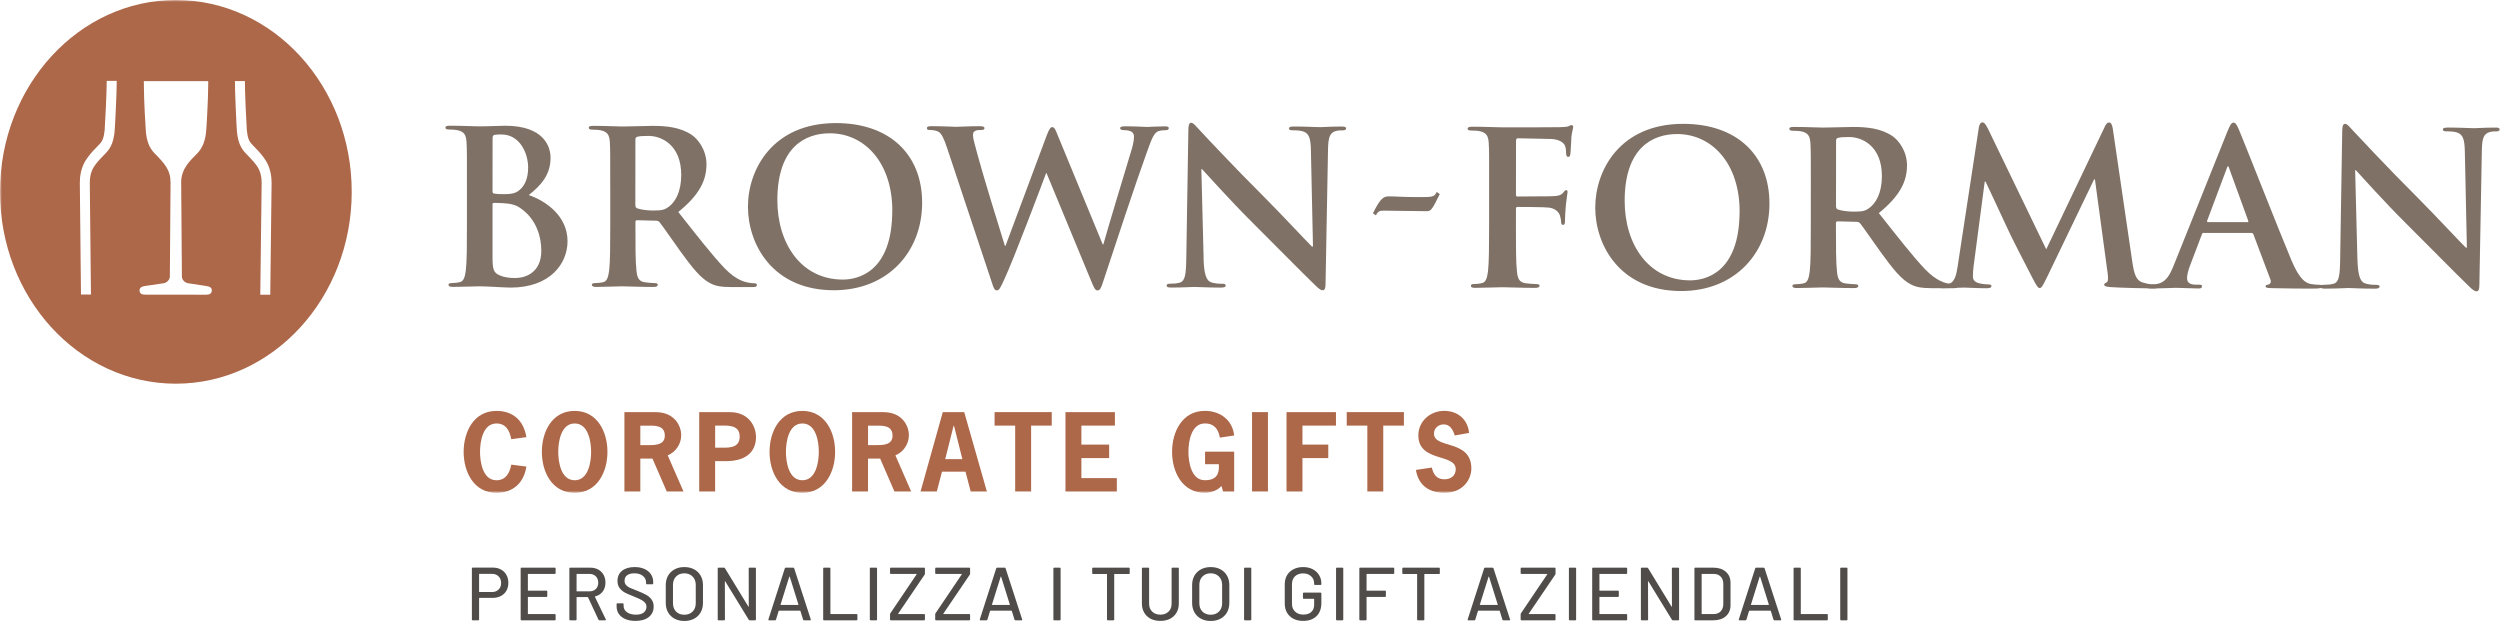 <svg width="665" height="169" viewBox="0 0 665 169" fill="none" xmlns="http://www.w3.org/2000/svg">
<g clip-path="url(#clip0_1_4835)">
<mask id="mask0_1_4835" style="mask-type:luminance" maskUnits="userSpaceOnUse" x="0" y="0" width="665" height="132">
<path d="M0 0H665V131.091H0V0Z" fill="white"/>
</mask>
<g mask="url(#mask0_1_4835)">
<path d="M93.558 51.075C93.532 79.257 72.57 102.079 46.727 102.062C20.901 102.036 -0.026 79.179 2.4559e-05 50.979C0.017 22.805 20.989 -0.026 46.823 2.25137e-05C72.657 0.026 93.584 22.883 93.558 51.075ZM62.486 21.547C62.486 24.437 62.905 33.814 63.036 35.071C63.28 37.315 63.769 39.14 65.367 40.781C66.345 41.776 67.427 42.911 68.091 43.802C68.615 44.527 69.601 45.871 69.601 48.621C69.601 49.651 69.243 78.14 69.234 78.393H71.889C71.897 77.328 72.247 49.669 72.247 48.621C72.247 44.771 70.727 42.702 70.081 41.811C69.304 40.746 68.169 39.559 67.052 38.424C66.222 37.577 65.873 36.643 65.664 34.713C65.559 33.674 65.131 24.472 65.14 21.556H62.486V21.547ZM28.392 21.504C28.392 24.402 27.938 33.631 27.834 34.67C27.624 36.59 27.275 37.533 26.445 38.371C25.319 39.498 24.184 40.703 23.407 41.768C22.752 42.65 21.233 44.719 21.233 48.569C21.233 49.625 21.53 77.275 21.539 78.349H24.193C24.193 78.096 23.887 49.608 23.887 48.578C23.887 45.828 24.883 44.483 25.406 43.758C26.061 42.868 27.152 41.733 28.13 40.746C29.737 39.114 30.226 37.289 30.479 35.036C30.61 33.779 31.055 24.385 31.055 21.504H28.41H28.392ZM54.794 76.062C53.877 75.922 50.917 75.451 50.071 75.346C49.224 75.25 48.377 74.429 48.386 73.6C48.386 72.779 48.22 52.332 48.194 48.499C48.176 44.649 50.979 42.388 52.471 40.807C53.973 39.227 54.584 37.341 54.82 35.106C54.951 33.884 55.361 26.367 55.37 23.398L55.396 21.591L38.258 21.574L38.284 23.39C38.284 26.358 38.686 33.866 38.808 35.097C39.044 37.394 39.594 39.236 41.139 40.807C43.802 43.514 45.365 45.199 45.365 48.56C45.365 51.791 45.181 72.736 45.181 73.574C45.181 74.412 44.326 75.259 43.505 75.346C42.676 75.442 39.48 75.948 38.66 76.062C37.848 76.175 37.088 76.429 37.123 77.293C37.158 78.166 37.83 78.376 38.668 78.376C39.506 78.376 53.921 78.393 54.785 78.393C55.65 78.393 56.261 78.192 56.339 77.319C56.418 76.455 55.641 76.193 54.794 76.071" fill="#AD6749"/>
<path d="M124.203 49.887C124.212 41.27 124.212 39.681 124.098 37.865C123.985 35.935 123.539 35.027 121.662 34.626C121.208 34.512 120.248 34.451 119.445 34.451C118.816 34.451 118.484 34.338 118.484 33.945C118.484 33.552 118.877 33.43 119.733 33.438C122.736 33.438 126.316 33.613 127.451 33.613C130.227 33.613 132.445 33.447 134.374 33.447C144.642 33.447 146.449 38.956 146.449 41.968C146.449 46.613 143.777 49.389 140.652 51.886C145.296 53.484 150.971 57.509 150.963 64.153C150.963 70.221 146.239 76.507 135.806 76.498C134.453 76.498 129.284 76.158 127.59 76.158C126.29 76.158 122.71 76.324 120.44 76.315C119.698 76.315 119.305 76.149 119.305 75.747C119.305 75.468 119.532 75.293 120.213 75.293C121.069 75.293 121.741 75.18 122.256 75.066C123.391 74.848 123.679 73.591 123.906 71.95C124.194 69.566 124.203 65.087 124.203 59.866V49.887ZM131.013 50.865C131.013 51.319 131.179 51.432 131.406 51.485C131.912 51.598 132.768 51.651 134.069 51.651C135.946 51.651 137.194 51.424 138.155 50.577C139.63 49.389 140.486 47.355 140.486 44.57C140.486 40.772 138.277 35.778 133.405 35.77C132.611 35.77 132.104 35.77 131.537 35.883C131.135 35.996 131.03 36.224 131.03 36.852L131.013 50.865ZM138.495 55.405C137.299 54.549 135.998 54.156 133.789 54.043C132.768 53.982 132.2 53.982 131.345 53.982C131.126 53.982 131.013 54.095 131.013 54.375V67.82C130.995 71.565 131.17 72.526 132.977 73.268C134.505 73.888 135.815 73.949 137.124 73.949C139.674 73.949 143.987 72.596 143.987 66.694C143.987 63.175 142.808 58.408 138.495 55.405Z" fill="#7F7166"/>
<path d="M162.321 49.922C162.321 41.305 162.33 39.716 162.225 37.9C162.112 35.971 161.658 35.063 159.789 34.661C159.335 34.547 158.375 34.495 157.572 34.486C156.952 34.486 156.611 34.373 156.611 33.98C156.611 33.587 157.013 33.474 157.86 33.474C160.863 33.474 164.443 33.648 165.63 33.648C167.551 33.648 171.864 33.482 173.627 33.482C177.207 33.482 181.005 33.832 184.069 35.927C185.65 37.01 187.928 39.899 187.92 43.697C187.92 47.888 186.156 51.747 180.42 56.392C185.458 62.748 189.369 67.803 192.713 71.321C195.891 74.613 198.213 75.014 199.069 75.18C199.697 75.294 200.195 75.346 200.649 75.346C201.103 75.346 201.33 75.521 201.33 75.8C201.33 76.254 200.937 76.368 200.256 76.368H194.869C191.691 76.368 190.277 76.079 188.801 75.276C186.366 73.975 184.209 71.304 181.04 66.93C178.779 63.813 176.168 59.954 175.435 59.098C175.155 58.758 174.815 58.705 174.422 58.705L169.48 58.583C169.201 58.583 169.026 58.697 169.026 59.037V59.832C169.026 65.105 169.018 69.584 169.297 71.967C169.463 73.609 169.803 74.857 171.506 75.084C172.353 75.198 173.601 75.311 174.282 75.311C174.736 75.311 174.963 75.486 174.963 75.765C174.963 76.158 174.562 76.333 173.828 76.333C170.537 76.333 166.337 76.158 165.49 76.158C164.408 76.158 160.837 76.324 158.567 76.324C157.834 76.324 157.432 76.158 157.432 75.756C157.432 75.477 157.659 75.302 158.34 75.302C159.187 75.302 159.868 75.189 160.392 75.075C161.518 74.848 161.806 73.6 162.033 71.959C162.321 69.575 162.321 65.096 162.33 59.884V49.896L162.321 49.922ZM169.009 54.41C169.009 55.03 169.122 55.257 169.515 55.431C170.703 55.824 172.405 55.999 173.82 55.999C176.09 55.999 176.823 55.772 177.844 55.038C179.547 53.79 181.197 51.188 181.206 46.535C181.206 38.485 175.88 36.154 172.536 36.154C171.122 36.154 170.1 36.206 169.533 36.381C169.131 36.495 169.018 36.713 169.018 37.167L169 54.41H169.009Z" fill="#7F7166"/>
<path d="M198.955 54.951C198.955 45.251 205.381 32.723 222.397 32.74C236.523 32.749 245.307 40.982 245.289 53.965C245.28 66.956 236.192 77.214 221.786 77.206C205.512 77.188 198.946 64.992 198.955 54.951ZM237.353 56.06C237.362 43.357 230.054 35.464 220.747 35.456C214.225 35.456 206.795 39.07 206.778 53.196C206.769 64.992 213.274 74.359 224.169 74.368C228.142 74.368 237.327 72.448 237.344 56.06" fill="#7F7166"/>
<path d="M251.828 39.122C251.147 37.018 250.527 35.665 249.733 35.097C249.113 34.696 247.978 34.582 247.463 34.582C246.895 34.582 246.555 34.53 246.555 34.067C246.555 33.674 247 33.56 247.803 33.56C250.754 33.56 253.88 33.735 254.386 33.735C254.893 33.735 257.39 33.569 260.681 33.569C261.476 33.569 261.869 33.735 261.869 34.076C261.869 34.53 261.415 34.582 260.847 34.582C260.402 34.582 259.826 34.582 259.433 34.809C258.926 35.036 258.804 35.429 258.813 36.057C258.813 36.791 259.372 38.72 260.061 41.279C261.022 45.024 266.278 62.215 267.299 65.393H267.465L278.492 35.848C279.12 34.259 279.461 33.814 279.915 33.814C280.535 33.814 280.823 34.661 281.556 36.477L293.325 65.017H293.491C294.521 61.219 299.07 46.246 301.061 39.611C301.454 38.31 301.637 37.114 301.637 36.319C301.637 35.411 301.131 34.617 298.913 34.617C298.354 34.617 297.953 34.442 297.953 34.102C297.953 33.709 298.407 33.596 299.253 33.596C302.266 33.596 304.64 33.77 305.155 33.77C305.557 33.77 307.993 33.604 309.87 33.604C310.49 33.604 310.891 33.718 310.891 34.058C310.891 34.46 310.612 34.626 310.097 34.626C309.529 34.626 308.735 34.678 308.106 34.905C306.744 35.42 306.125 37.681 304.92 40.912C302.309 48.053 296.337 66.091 293.544 74.595C292.924 76.585 292.636 77.258 291.902 77.258C291.335 77.258 290.994 76.577 290.147 74.481L278.378 46.054H278.265C277.191 48.944 269.63 69.016 267.177 74.237C266.103 76.568 265.815 77.24 265.134 77.24C264.566 77.24 264.278 76.612 263.833 75.136L251.846 39.113L251.828 39.122Z" fill="#7F7166"/>
<path d="M320.146 68.781C320.26 73.207 320.993 74.674 322.128 75.075C323.088 75.416 324.162 75.477 325.079 75.477C325.699 75.477 326.039 75.591 326.039 75.931C326.039 76.376 325.533 76.499 324.738 76.499C321.054 76.499 318.784 76.324 317.71 76.324C317.195 76.324 314.532 76.49 311.581 76.49C310.839 76.49 310.333 76.437 310.333 75.922C310.333 75.582 310.673 75.468 311.241 75.468C311.983 75.468 313.004 75.416 313.799 75.189C315.274 74.735 315.501 73.094 315.562 68.161L316.104 34.591C316.104 33.456 316.27 32.662 316.837 32.662C317.457 32.662 317.972 33.404 318.932 34.425C319.613 35.159 328.222 44.413 336.499 52.638C340.358 56.496 348.006 64.677 348.966 65.576H349.254L348.704 40.118C348.652 36.652 348.145 35.578 346.783 35.01C345.937 34.67 344.566 34.661 343.78 34.661C343.099 34.661 342.872 34.495 342.872 34.155C342.872 33.701 343.492 33.639 344.348 33.648C347.299 33.648 350.023 33.823 351.21 33.823C351.838 33.823 353.986 33.657 356.771 33.657C357.505 33.657 358.072 33.718 358.072 34.172C358.072 34.513 357.74 34.678 357.059 34.678C356.492 34.678 356.029 34.678 355.357 34.844C353.768 35.29 353.314 36.486 353.253 39.664L352.598 75.451C352.598 76.699 352.371 77.206 351.856 77.206C351.227 77.206 350.555 76.577 349.935 75.957C346.364 72.552 339.109 65.114 333.216 59.273C327.043 53.135 320.748 46.046 319.727 44.972H319.561L320.164 68.798L320.146 68.781Z" fill="#7F7166"/>
<path d="M365.196 56.732C367.257 52.62 368.008 52.236 369.509 52.236C371.317 52.236 373.246 52.428 377.114 52.428C381.174 52.428 381.488 52.428 382.169 51.057L382.981 51.625C380.92 55.859 380.597 56.173 379.48 56.173C375.865 56.173 371.561 56.042 368.121 56.034C367.117 56.034 366.567 56.095 366 57.282L365.188 56.723L365.196 56.732Z" fill="#7F7166"/>
<path d="M403.236 60.129C403.236 65.568 403.236 69.828 403.507 72.203C403.673 73.844 404.013 75.102 405.716 75.329C406.519 75.442 407.759 75.556 408.553 75.556C409.295 75.556 409.513 75.73 409.522 76.01C409.522 76.403 409.121 76.577 408.274 76.577C404.703 76.577 401.123 76.403 399.657 76.403C398.181 76.403 394.61 76.569 392.454 76.569C391.659 76.569 391.258 76.455 391.258 76.001C391.258 75.722 391.485 75.547 392.113 75.547C392.969 75.547 393.641 75.433 394.156 75.32C395.291 75.093 395.571 73.844 395.806 72.203C396.086 69.82 396.094 65.568 396.103 60.129V50.149C396.121 41.532 396.121 39.943 396.007 38.127C395.894 36.189 395.44 35.29 393.571 34.888C393.117 34.775 392.148 34.722 391.354 34.722C390.786 34.722 390.385 34.6 390.385 34.268C390.385 33.814 390.839 33.701 391.685 33.701C394.636 33.701 398.207 33.875 399.849 33.875C402.005 33.875 413.521 33.884 414.822 33.832C415.904 33.779 416.585 33.779 417.153 33.613C417.485 33.5 417.773 33.273 418.061 33.273C418.288 33.273 418.462 33.5 418.462 33.788C418.462 34.181 418.183 34.862 418 36.346C417.947 36.914 417.834 40.258 417.72 40.938C417.668 41.392 417.546 41.733 417.153 41.733C416.76 41.733 416.646 41.454 416.585 40.825C416.585 40.371 416.585 39.463 416.245 38.669C415.852 37.874 414.656 37.018 412.499 36.966L403.769 36.783C403.428 36.783 403.254 36.957 403.262 37.586L403.245 51.756C403.245 52.096 403.297 52.262 403.638 52.271L410.902 52.219C411.862 52.219 412.657 52.219 413.451 52.166C414.534 52.114 415.319 51.887 415.896 51.145C416.184 50.804 416.297 50.577 416.638 50.577C416.865 50.577 416.969 50.743 416.969 51.092C416.969 51.441 416.69 52.847 416.516 54.602C416.393 55.737 416.28 58.347 416.28 58.74C416.28 59.247 416.28 59.823 415.712 59.823C415.38 59.823 415.258 59.43 415.258 59.029C415.258 58.627 415.145 57.946 414.927 57.274C414.638 56.479 413.792 55.458 412.037 55.222C410.614 55.056 404.598 55.047 403.638 55.047C403.358 55.047 403.245 55.161 403.245 55.554V60.146L403.236 60.129Z" fill="#7F7166"/>
<path d="M424.338 55.152C424.347 45.452 430.764 32.923 447.78 32.941C461.898 32.958 470.69 41.183 470.672 54.174C470.663 67.165 461.575 77.424 447.169 77.415C430.886 77.398 424.321 65.201 424.33 55.161M462.736 56.261C462.745 43.557 455.437 35.665 446.13 35.656C439.608 35.656 432.178 39.271 432.161 53.397C432.152 65.201 438.657 74.56 449.553 74.578C453.525 74.578 462.71 72.657 462.727 56.261" fill="#7F7166"/>
<path d="M481.682 50.21C481.682 41.593 481.682 40.004 481.577 38.188C481.463 36.259 481.018 35.351 479.15 34.949C478.696 34.836 477.727 34.783 476.932 34.783C476.312 34.783 475.963 34.661 475.963 34.268C475.963 33.867 476.365 33.753 477.211 33.762C480.215 33.762 483.794 33.936 484.982 33.936C486.911 33.936 491.224 33.77 492.979 33.77C496.559 33.77 500.348 34.12 503.412 36.215C505.001 37.298 507.271 40.188 507.262 43.985C507.262 48.176 505.49 52.035 499.763 56.68C504.809 63.036 508.712 68.091 512.064 71.609C515.234 74.901 517.565 75.302 518.412 75.468C519.031 75.582 519.547 75.643 520.001 75.643C520.455 75.643 520.682 75.817 520.682 76.097C520.682 76.551 520.289 76.664 519.599 76.664H514.212C511.034 76.656 509.62 76.376 508.144 75.573C505.708 74.272 503.561 71.6 500.383 67.227C498.113 64.11 495.511 60.251 494.778 59.395C494.498 59.063 494.149 59.002 493.747 59.002L488.823 58.88C488.535 58.88 488.369 58.993 488.36 59.334V60.128C488.36 65.402 488.361 69.881 488.64 72.264C488.806 73.914 489.146 75.154 490.849 75.39C491.704 75.503 492.953 75.617 493.625 75.617C494.079 75.617 494.306 75.791 494.306 76.071C494.306 76.463 493.913 76.638 493.171 76.629C489.888 76.629 485.689 76.455 484.842 76.455C483.759 76.455 480.189 76.621 477.919 76.621C477.185 76.621 476.784 76.455 476.784 76.053C476.784 75.774 477.011 75.599 477.692 75.599C478.538 75.599 479.228 75.486 479.735 75.381C480.87 75.154 481.149 73.906 481.385 72.264C481.664 69.881 481.673 65.402 481.673 60.181V50.202L481.682 50.21ZM488.378 54.698C488.378 55.327 488.491 55.553 488.884 55.728C490.072 56.121 491.774 56.296 493.197 56.296C495.467 56.296 496.201 56.077 497.222 55.335C498.925 54.087 500.575 51.476 500.583 46.832C500.583 38.782 495.258 36.451 491.914 36.451C490.5 36.451 489.469 36.503 488.902 36.678C488.509 36.791 488.395 37.018 488.395 37.472L488.378 54.715V54.698Z" fill="#7F7166"/>
<path d="M526.339 34.032C526.505 33.063 526.854 32.557 527.308 32.557C527.762 32.557 528.103 32.845 528.836 34.32L544.298 66.318L559.76 33.945C560.153 33.037 560.502 32.583 561.009 32.583C561.515 32.583 561.855 33.159 562.021 34.346L567.155 69.4C567.661 72.98 568.238 74.621 569.931 75.136C571.573 75.651 572.708 75.704 573.45 75.704C573.965 75.704 574.358 75.756 574.358 76.097C574.358 76.551 573.677 76.725 572.882 76.725C571.468 76.725 563.637 76.551 561.367 76.367C560.066 76.254 559.725 76.088 559.725 75.739C559.725 75.459 559.952 75.285 560.345 75.119C560.686 75.005 560.86 74.272 560.633 72.683L557.254 47.722H557.027L544.639 73.46C543.329 76.123 543.05 76.629 542.534 76.629C542.019 76.629 541.461 75.494 540.553 73.792C539.199 71.181 534.72 62.494 534.048 60.905C533.533 59.718 530.137 52.567 528.164 48.307H527.937L524.968 70.884C524.846 71.897 524.794 72.639 524.794 73.547C524.794 74.63 525.536 75.136 526.496 75.363C527.518 75.59 528.312 75.651 528.88 75.651C529.325 75.651 529.726 75.765 529.726 76.053C529.726 76.559 529.22 76.673 528.365 76.673C525.972 76.673 523.432 76.498 522.41 76.498C521.328 76.498 518.604 76.664 516.788 76.664C516.229 76.664 515.766 76.551 515.766 76.044C515.766 75.756 516.107 75.643 516.674 75.643C517.128 75.643 517.521 75.643 518.377 75.477C519.966 75.145 520.42 72.927 520.708 71.007L526.356 34.032H526.339Z" fill="#7F7166"/>
<path d="M586.188 61.936C585.908 61.936 585.795 62.049 585.682 62.39L582.608 70.492C582.041 71.906 581.753 73.268 581.753 73.949C581.753 74.971 582.259 75.713 584.023 75.713H584.878C585.559 75.713 585.734 75.826 585.734 76.167C585.734 76.621 585.393 76.734 584.765 76.734C582.949 76.734 580.513 76.56 578.749 76.56C578.129 76.56 575.004 76.726 572.053 76.726C571.319 76.726 570.979 76.612 570.979 76.158C570.979 75.818 571.206 75.704 571.669 75.704C572.175 75.704 572.97 75.652 573.424 75.591C576.034 75.259 577.117 73.329 578.252 70.492L592.526 34.888C593.207 33.247 593.548 32.618 594.115 32.618C594.63 32.618 594.971 33.133 595.53 34.434C596.883 37.56 605.937 60.705 609.56 69.331C611.716 74.438 613.358 75.233 614.554 75.521C615.401 75.695 616.248 75.748 616.929 75.748C617.383 75.748 617.671 75.809 617.671 76.202C617.671 76.656 617.164 76.769 615.06 76.769C613.017 76.769 608.879 76.769 604.339 76.647C603.318 76.595 602.645 76.595 602.645 76.193C602.645 75.861 602.872 75.748 603.431 75.687C603.833 75.573 604.226 75.058 603.946 74.386L599.415 62.355C599.301 62.067 599.136 61.962 598.856 61.962H586.205L586.188 61.936ZM597.765 59.107C598.044 59.107 598.114 58.941 598.044 58.767L592.954 44.754C592.902 44.527 592.841 44.248 592.675 44.248C592.509 44.248 592.387 44.527 592.334 44.754L587.105 58.697C587.052 58.924 587.105 59.09 587.332 59.09H597.765V59.107Z" fill="#7F7166"/>
<path d="M627.083 69.06C627.196 73.486 627.921 74.962 629.064 75.363C630.025 75.704 631.099 75.765 632.007 75.765C632.627 75.765 632.967 75.879 632.967 76.219C632.967 76.673 632.461 76.787 631.666 76.787C627.982 76.787 625.712 76.612 624.638 76.612C624.132 76.612 621.46 76.778 618.509 76.778C617.776 76.778 617.26 76.725 617.26 76.21C617.26 75.87 617.592 75.756 618.168 75.756C618.902 75.756 619.923 75.704 620.727 75.477C622.202 75.032 622.429 73.382 622.49 68.449L623.031 34.87C623.031 33.735 623.197 32.941 623.774 32.941C624.393 32.941 624.909 33.683 625.869 34.705C626.55 35.438 635.158 44.692 643.435 52.925C647.294 56.785 654.933 64.956 655.903 65.864H656.191L655.649 40.397C655.597 36.94 655.082 35.857 653.72 35.289C652.873 34.949 651.502 34.94 650.717 34.94C650.036 34.94 649.809 34.774 649.809 34.434C649.809 33.98 650.437 33.928 651.284 33.928C654.226 33.928 656.959 34.102 658.146 34.102C658.775 34.102 660.923 33.936 663.699 33.936C664.432 33.936 665 33.989 665 34.443C665 34.783 664.659 34.949 663.978 34.949C663.411 34.949 662.957 34.949 662.276 35.124C660.687 35.569 660.233 36.765 660.172 39.943L659.517 75.73C659.517 76.979 659.29 77.485 658.775 77.485C658.155 77.485 657.474 76.865 656.846 76.237C653.275 72.832 646.028 65.393 640.126 59.552C633.945 53.414 627.659 46.325 626.637 45.251H626.471L627.074 69.069L627.083 69.06Z" fill="#7F7166"/>
<path d="M140.014 124.107C139.359 128.455 136.452 131.092 132.052 131.092C126.019 131.092 123.33 125.521 123.33 120.196C123.33 114.87 126.019 109.3 132.052 109.3C136.4 109.3 139.307 111.797 140.014 116.284L135.998 116.826C135.588 114.626 134.61 112.644 132.061 112.644C128.42 112.644 127.686 117.48 127.686 120.196C127.686 122.911 128.42 127.748 132.061 127.748C134.584 127.748 135.588 125.766 135.998 123.592L140.014 124.107Z" fill="#AD6749"/>
<path d="M161.579 120.196C161.579 125.521 158.89 131.092 152.857 131.092C146.824 131.092 144.135 125.521 144.135 120.196C144.135 114.87 146.824 109.3 152.857 109.3C158.89 109.3 161.579 114.87 161.579 120.196ZM148.492 120.196C148.492 122.911 149.225 127.748 152.866 127.748C156.507 127.748 157.24 122.911 157.24 120.196C157.24 117.48 156.507 112.644 152.866 112.644C149.225 112.644 148.492 117.48 148.492 120.196Z" fill="#AD6749"/>
<path d="M174.431 109.631C179.294 109.631 181.197 113.106 181.197 115.795C181.197 118.1 179.756 120.248 177.609 121.121L181.817 130.76H177.364L173.558 121.985H170.327V130.76H166.093V109.623H174.431V109.631ZM172.169 118.406C174.02 118.406 176.84 118.51 176.84 115.882C176.84 112.975 173.985 113.22 171.899 113.22H170.327V118.406H172.178H172.169Z" fill="#AD6749"/>
<path d="M194.145 109.631C199.06 109.631 201.094 113.246 201.094 116.284C201.094 119.488 199.191 122.666 193.079 122.666H190.225V130.76H185.99V109.623H194.136L194.145 109.631ZM191.106 119.078C193.411 119.078 196.755 119.462 196.755 116.144C196.755 112.827 193.411 113.211 191.106 113.211H190.233V119.078H191.106Z" fill="#AD6749"/>
<path d="M222.144 120.196C222.144 125.521 219.455 131.092 213.422 131.092C207.389 131.092 204.7 125.521 204.7 120.196C204.7 114.87 207.389 109.3 213.422 109.3C219.455 109.3 222.144 114.87 222.144 120.196ZM209.057 120.196C209.057 122.911 209.79 127.748 213.431 127.748C217.071 127.748 217.805 122.911 217.805 120.196C217.805 117.48 217.071 112.644 213.431 112.644C209.79 112.644 209.057 117.48 209.057 120.196Z" fill="#AD6749"/>
<path d="M234.995 109.631C239.858 109.631 241.762 113.106 241.762 115.795C241.762 118.1 240.321 120.248 238.173 121.121L242.382 130.76H237.929L234.122 121.985H230.892V130.76H226.658V109.623H234.995V109.631ZM232.743 118.406C234.594 118.406 237.414 118.51 237.414 115.882C237.414 112.975 234.559 113.22 232.472 113.22H230.901V118.406H232.752H232.743Z" fill="#AD6749"/>
<path d="M262.532 130.76H258.21L256.822 125.46H250.571L249.183 130.76H244.861L250.781 109.623H256.482L262.515 130.76H262.532ZM253.758 113.272H253.653L251.427 122.125H255.993L253.767 113.272H253.758Z" fill="#AD6749"/>
<path d="M279.758 113.211H274.275V130.76H270.04V113.211H264.558V109.623H279.767V113.211H279.758Z" fill="#AD6749"/>
<path d="M296.564 113.211H287.65V118.266H295.036V121.854H287.65V127.18H297.079V130.768H283.416V109.631H296.564V113.22V113.211Z" fill="#AD6749"/>
<path d="M320.548 123.478V120.135H328.292V130.76H325.332L324.922 129.267C323.726 130.594 321.91 131.083 320.495 131.083C314.462 131.083 311.773 125.513 311.773 120.187C311.773 114.861 314.462 109.291 320.495 109.291C324.651 109.291 327.855 111.814 328.292 115.839L324.485 116.407C324.136 114.372 323.123 112.635 320.495 112.635C316.855 112.635 316.121 117.472 316.121 120.187C316.121 122.902 316.855 127.739 320.495 127.739C323.778 127.739 324.38 125.862 324.215 123.478H320.548Z" fill="#AD6749"/>
<path d="M333.041 130.76V109.623H337.276V130.76H333.041Z" fill="#AD6749"/>
<path d="M355.366 113.211H346.452V118.266H353.323V121.854H346.452V130.768H342.217V109.631H355.366V113.22V113.211Z" fill="#AD6749"/>
<path d="M373.429 113.211H367.947V130.76H363.712V113.211H358.229V109.623H373.438V113.211H373.429Z" fill="#AD6749"/>
<path d="M386.953 115.848C386.543 114.381 385.731 112.888 384.02 112.888C382.632 112.888 381.435 113.892 381.435 115.333C381.435 119.488 391.38 116.773 391.38 124.648C391.38 127.233 389.424 131.083 384.212 131.083C380.187 131.083 377.288 129.127 376.634 124.998L380.868 124.369C381.252 126.159 382.169 127.495 384.186 127.495C385.844 127.495 387.224 126.621 387.224 124.805C387.224 120.571 377.28 123.016 377.28 115.813C377.28 112.006 380.484 109.291 384.151 109.291C387.818 109.291 390.428 111.596 390.777 115.158L386.945 115.839L386.953 115.848Z" fill="#AD6749"/>
</g>
</g>
<path d="M131.12 150.98C131.933 150.98 132.647 151.153 133.26 151.5C133.887 151.833 134.367 152.307 134.7 152.92C135.047 153.533 135.22 154.24 135.22 155.04C135.22 155.84 135.047 156.54 134.7 157.14C134.353 157.74 133.86 158.207 133.22 158.54C132.593 158.873 131.867 159.04 131.04 159.04H127.52C127.467 159.04 127.44 159.067 127.44 159.12V164.8C127.44 164.933 127.373 165 127.24 165H125.72C125.587 165 125.52 164.933 125.52 164.8V151.18C125.52 151.047 125.587 150.98 125.72 150.98H131.12ZM130.86 157.48C131.593 157.48 132.18 157.26 132.62 156.82C133.073 156.38 133.3 155.8 133.3 155.08C133.3 154.347 133.073 153.76 132.62 153.32C132.18 152.867 131.593 152.64 130.86 152.64H127.52C127.467 152.64 127.44 152.667 127.44 152.72V157.4C127.44 157.453 127.467 157.48 127.52 157.48H130.86ZM147.795 152.46C147.795 152.593 147.729 152.66 147.595 152.66H140.495C140.442 152.66 140.415 152.687 140.415 152.74V157.04C140.415 157.093 140.442 157.12 140.495 157.12H145.375C145.509 157.12 145.575 157.187 145.575 157.32V158.58C145.575 158.713 145.509 158.78 145.375 158.78H140.495C140.442 158.78 140.415 158.807 140.415 158.86V163.26C140.415 163.313 140.442 163.34 140.495 163.34H147.595C147.729 163.34 147.795 163.407 147.795 163.54V164.8C147.795 164.933 147.729 165 147.595 165H138.695C138.562 165 138.495 164.933 138.495 164.8V151.2C138.495 151.067 138.562 151 138.695 151H147.595C147.729 151 147.795 151.067 147.795 151.2V152.46ZM159.429 165C159.322 165 159.249 164.953 159.209 164.86L156.409 158.88C156.395 158.84 156.369 158.82 156.329 158.82H153.449C153.395 158.82 153.369 158.847 153.369 158.9V164.8C153.369 164.933 153.302 165 153.169 165H151.649C151.515 165 151.449 164.933 151.449 164.8V151.2C151.449 151.067 151.515 151 151.649 151H157.029C157.829 151 158.529 151.167 159.129 151.5C159.742 151.833 160.215 152.3 160.549 152.9C160.882 153.5 161.049 154.193 161.049 154.98C161.049 155.913 160.802 156.707 160.309 157.36C159.829 158 159.155 158.433 158.289 158.66C158.235 158.687 158.222 158.72 158.249 158.76L161.149 164.76C161.162 164.787 161.169 164.82 161.169 164.86C161.169 164.953 161.115 165 161.009 165H159.429ZM153.449 152.66C153.395 152.66 153.369 152.687 153.369 152.74V157.22C153.369 157.273 153.395 157.3 153.449 157.3H156.789C157.495 157.3 158.062 157.093 158.489 156.68C158.915 156.253 159.129 155.693 159.129 155C159.129 154.293 158.915 153.727 158.489 153.3C158.062 152.873 157.495 152.66 156.789 152.66H153.449ZM169.034 165.16C168.008 165.16 167.114 165 166.354 164.68C165.608 164.36 165.028 163.907 164.614 163.32C164.214 162.733 164.014 162.047 164.014 161.26V160.68C164.014 160.547 164.081 160.48 164.214 160.48H165.674C165.808 160.48 165.874 160.547 165.874 160.68V161.16C165.874 161.84 166.168 162.4 166.754 162.84C167.341 163.28 168.148 163.5 169.174 163.5C170.094 163.5 170.788 163.307 171.254 162.92C171.721 162.533 171.954 162.027 171.954 161.4C171.954 160.987 171.834 160.633 171.594 160.34C171.354 160.047 171.001 159.78 170.534 159.54C170.081 159.287 169.414 158.987 168.534 158.64C167.561 158.267 166.788 157.927 166.214 157.62C165.654 157.313 165.188 156.913 164.814 156.42C164.441 155.913 164.254 155.28 164.254 154.52C164.254 153.373 164.661 152.473 165.474 151.82C166.301 151.167 167.414 150.84 168.814 150.84C169.801 150.84 170.668 151.007 171.414 151.34C172.161 151.673 172.734 152.14 173.134 152.74C173.548 153.34 173.754 154.033 173.754 154.82V155.22C173.754 155.353 173.688 155.42 173.554 155.42H172.054C171.921 155.42 171.854 155.353 171.854 155.22V154.92C171.854 154.227 171.574 153.653 171.014 153.2C170.468 152.733 169.708 152.5 168.734 152.5C167.908 152.5 167.268 152.673 166.814 153.02C166.361 153.353 166.134 153.84 166.134 154.48C166.134 154.92 166.248 155.28 166.474 155.56C166.701 155.84 167.034 156.093 167.474 156.32C167.928 156.533 168.614 156.813 169.534 157.16C170.481 157.533 171.248 157.88 171.834 158.2C172.421 158.507 172.908 158.92 173.294 159.44C173.681 159.947 173.874 160.58 173.874 161.34C173.874 162.513 173.441 163.447 172.574 164.14C171.721 164.82 170.541 165.16 169.034 165.16ZM182.032 165.18C181.059 165.18 180.199 164.98 179.452 164.58C178.705 164.18 178.125 163.62 177.712 162.9C177.299 162.167 177.092 161.327 177.092 160.38V155.62C177.092 154.673 177.299 153.84 177.712 153.12C178.125 152.4 178.705 151.84 179.452 151.44C180.199 151.04 181.059 150.84 182.032 150.84C183.019 150.84 183.885 151.04 184.632 151.44C185.379 151.84 185.959 152.4 186.372 153.12C186.785 153.84 186.992 154.673 186.992 155.62V160.38C186.992 161.327 186.785 162.167 186.372 162.9C185.959 163.62 185.379 164.18 184.632 164.58C183.885 164.98 183.019 165.18 182.032 165.18ZM182.032 163.52C182.939 163.52 183.672 163.24 184.232 162.68C184.792 162.12 185.072 161.38 185.072 160.46V155.6C185.072 154.667 184.792 153.92 184.232 153.36C183.672 152.787 182.939 152.5 182.032 152.5C181.125 152.5 180.392 152.787 179.832 153.36C179.285 153.92 179.012 154.667 179.012 155.6V160.46C179.012 161.38 179.285 162.12 179.832 162.68C180.392 163.24 181.125 163.52 182.032 163.52ZM199.153 151.2C199.153 151.067 199.22 151 199.353 151H200.873C201.007 151 201.073 151.067 201.073 151.2V164.8C201.073 164.933 201.007 165 200.873 165H199.413C199.32 165 199.24 164.953 199.173 164.86L192.913 154.64C192.9 154.6 192.88 154.587 192.853 154.6C192.827 154.6 192.813 154.62 192.813 154.66L192.833 164.8C192.833 164.933 192.767 165 192.633 165H191.113C190.98 165 190.913 164.933 190.913 164.8V151.2C190.913 151.067 190.98 151 191.113 151H192.593C192.687 151 192.767 151.047 192.833 151.14L199.073 161.36C199.087 161.4 199.107 161.42 199.133 161.42C199.16 161.407 199.173 161.38 199.173 161.34L199.153 151.2ZM213.87 165C213.75 165 213.67 164.947 213.63 164.84L212.91 162.5C212.897 162.46 212.87 162.44 212.83 162.44H207.21C207.17 162.44 207.144 162.46 207.13 162.5L206.41 164.84C206.37 164.947 206.29 165 206.17 165H204.55C204.404 165 204.35 164.927 204.39 164.78L208.77 151.16C208.81 151.053 208.89 151 209.01 151H211.01C211.13 151 211.21 151.053 211.25 151.16L215.67 164.78L215.69 164.86C215.69 164.953 215.63 165 215.51 165H213.87ZM207.63 160.82C207.617 160.847 207.617 160.873 207.63 160.9C207.657 160.913 207.684 160.92 207.71 160.92H212.31C212.337 160.92 212.357 160.913 212.37 160.9C212.397 160.873 212.404 160.847 212.39 160.82L210.07 153.4C210.057 153.373 210.037 153.36 210.01 153.36C209.984 153.36 209.964 153.373 209.95 153.4L207.63 160.82ZM219.168 165C219.035 165 218.968 164.933 218.968 164.8V151.2C218.968 151.067 219.035 151 219.168 151H220.688C220.821 151 220.888 151.067 220.888 151.2V163.26C220.888 163.313 220.915 163.34 220.968 163.34H227.868C228.001 163.34 228.068 163.407 228.068 163.54V164.8C228.068 164.933 228.001 165 227.868 165H219.168ZM231.574 165C231.441 165 231.374 164.933 231.374 164.8V151.2C231.374 151.067 231.441 151 231.574 151H233.094C233.228 151 233.294 151.067 233.294 151.2V164.8C233.294 164.933 233.228 165 233.094 165H231.574ZM236.95 165C236.816 165 236.75 164.933 236.75 164.8V163.4C236.75 163.293 236.776 163.207 236.83 163.14L243.83 152.76C243.843 152.747 243.843 152.727 243.83 152.7C243.816 152.673 243.796 152.66 243.77 152.66H236.95C236.816 152.66 236.75 152.593 236.75 152.46V151.2C236.75 151.067 236.816 151 236.95 151H245.83C245.963 151 246.03 151.067 246.03 151.2V152.6C246.03 152.707 246.003 152.793 245.95 152.86L238.91 163.24C238.896 163.253 238.896 163.273 238.91 163.3C238.923 163.327 238.943 163.34 238.97 163.34H245.83C245.963 163.34 246.03 163.407 246.03 163.54V164.8C246.03 164.933 245.963 165 245.83 165H236.95ZM248.965 165C248.832 165 248.765 164.933 248.765 164.8V163.4C248.765 163.293 248.792 163.207 248.845 163.14L255.845 152.76C255.859 152.747 255.859 152.727 255.845 152.7C255.832 152.673 255.812 152.66 255.785 152.66H248.965C248.832 152.66 248.765 152.593 248.765 152.46V151.2C248.765 151.067 248.832 151 248.965 151H257.845C257.979 151 258.045 151.067 258.045 151.2V152.6C258.045 152.707 258.019 152.793 257.965 152.86L250.925 163.24C250.912 163.253 250.912 163.273 250.925 163.3C250.939 163.327 250.959 163.34 250.985 163.34H257.845C257.979 163.34 258.045 163.407 258.045 163.54V164.8C258.045 164.933 257.979 165 257.845 165H248.965ZM270.101 165C269.981 165 269.901 164.947 269.861 164.84L269.141 162.5C269.128 162.46 269.101 162.44 269.061 162.44H263.441C263.401 162.44 263.374 162.46 263.361 162.5L262.641 164.84C262.601 164.947 262.521 165 262.401 165H260.781C260.634 165 260.581 164.927 260.621 164.78L265.001 151.16C265.041 151.053 265.121 151 265.241 151H267.241C267.361 151 267.441 151.053 267.481 151.16L271.901 164.78L271.921 164.86C271.921 164.953 271.861 165 271.741 165H270.101ZM263.861 160.82C263.848 160.847 263.848 160.873 263.861 160.9C263.888 160.913 263.914 160.92 263.941 160.92H268.541C268.568 160.92 268.588 160.913 268.601 160.9C268.628 160.873 268.634 160.847 268.621 160.82L266.301 153.4C266.288 153.373 266.268 153.36 266.241 153.36C266.214 153.36 266.194 153.373 266.181 153.4L263.861 160.82ZM280.403 165C280.269 165 280.203 164.933 280.203 164.8V151.2C280.203 151.067 280.269 151 280.403 151H281.923C282.056 151 282.123 151.067 282.123 151.2V164.8C282.123 164.933 282.056 165 281.923 165H280.403ZM300.302 151C300.435 151 300.502 151.067 300.502 151.2V152.48C300.502 152.613 300.435 152.68 300.302 152.68H296.462C296.408 152.68 296.382 152.707 296.382 152.76V164.8C296.382 164.933 296.315 165 296.182 165H294.662C294.528 165 294.462 164.933 294.462 164.8V152.76C294.462 152.707 294.435 152.68 294.382 152.68H290.722C290.588 152.68 290.522 152.613 290.522 152.48V151.2C290.522 151.067 290.588 151 290.722 151H300.302ZM308.666 165.16C307.693 165.16 306.833 164.973 306.086 164.6C305.353 164.213 304.779 163.673 304.366 162.98C303.953 162.273 303.746 161.467 303.746 160.56V151.2C303.746 151.067 303.813 151 303.946 151H305.466C305.599 151 305.666 151.067 305.666 151.2V160.6C305.666 161.467 305.939 162.167 306.486 162.7C307.046 163.233 307.773 163.5 308.666 163.5C309.559 163.5 310.279 163.233 310.826 162.7C311.373 162.167 311.646 161.467 311.646 160.6V151.2C311.646 151.067 311.713 151 311.846 151H313.366C313.499 151 313.566 151.067 313.566 151.2V160.56C313.566 161.467 313.359 162.273 312.946 162.98C312.546 163.673 311.973 164.213 311.226 164.6C310.493 164.973 309.639 165.16 308.666 165.16ZM322.044 165.18C321.07 165.18 320.21 164.98 319.464 164.58C318.717 164.18 318.137 163.62 317.724 162.9C317.31 162.167 317.104 161.327 317.104 160.38V155.62C317.104 154.673 317.31 153.84 317.724 153.12C318.137 152.4 318.717 151.84 319.464 151.44C320.21 151.04 321.07 150.84 322.044 150.84C323.03 150.84 323.897 151.04 324.644 151.44C325.39 151.84 325.97 152.4 326.384 153.12C326.797 153.84 327.004 154.673 327.004 155.62V160.38C327.004 161.327 326.797 162.167 326.384 162.9C325.97 163.62 325.39 164.18 324.644 164.58C323.897 164.98 323.03 165.18 322.044 165.18ZM322.044 163.52C322.95 163.52 323.684 163.24 324.244 162.68C324.804 162.12 325.084 161.38 325.084 160.46V155.6C325.084 154.667 324.804 153.92 324.244 153.36C323.684 152.787 322.95 152.5 322.044 152.5C321.137 152.5 320.404 152.787 319.844 153.36C319.297 153.92 319.024 154.667 319.024 155.6V160.46C319.024 161.38 319.297 162.12 319.844 162.68C320.404 163.24 321.137 163.52 322.044 163.52ZM331.125 165C330.992 165 330.925 164.933 330.925 164.8V151.2C330.925 151.067 330.992 151 331.125 151H332.645C332.778 151 332.845 151.067 332.845 151.2V164.8C332.845 164.933 332.778 165 332.645 165H331.125ZM346.624 165.16C345.664 165.16 344.811 164.973 344.064 164.6C343.331 164.213 342.758 163.673 342.344 162.98C341.944 162.273 341.744 161.467 341.744 160.56V155.44C341.744 154.52 341.944 153.713 342.344 153.02C342.758 152.327 343.331 151.793 344.064 151.42C344.811 151.033 345.664 150.84 346.624 150.84C347.584 150.84 348.431 151.027 349.164 151.4C349.898 151.773 350.464 152.293 350.864 152.96C351.278 153.613 351.484 154.353 351.484 155.18V155.4C351.484 155.533 351.418 155.6 351.284 155.6H349.764C349.631 155.6 349.564 155.533 349.564 155.4V155.22C349.564 154.42 349.291 153.773 348.744 153.28C348.211 152.773 347.504 152.52 346.624 152.52C345.731 152.52 345.011 152.78 344.464 153.3C343.931 153.82 343.664 154.513 343.664 155.38V160.62C343.664 161.487 343.944 162.18 344.504 162.7C345.064 163.22 345.798 163.48 346.704 163.48C347.584 163.48 348.278 163.253 348.784 162.8C349.304 162.333 349.564 161.7 349.564 160.9V159.36C349.564 159.307 349.538 159.28 349.484 159.28H346.784C346.651 159.28 346.584 159.213 346.584 159.08V157.84C346.584 157.707 346.651 157.64 346.784 157.64H351.284C351.418 157.64 351.484 157.707 351.484 157.84V160.38C351.484 161.913 351.044 163.093 350.164 163.92C349.298 164.747 348.118 165.16 346.624 165.16ZM355.59 165C355.457 165 355.39 164.933 355.39 164.8V151.2C355.39 151.067 355.457 151 355.59 151H357.11C357.243 151 357.31 151.067 357.31 151.2V164.8C357.31 164.933 357.243 165 357.11 165H355.59ZM370.865 152.46C370.865 152.593 370.799 152.66 370.665 152.66H363.585C363.532 152.66 363.505 152.687 363.505 152.74V157.04C363.505 157.093 363.532 157.12 363.585 157.12H368.445C368.579 157.12 368.645 157.187 368.645 157.32V158.58C368.645 158.713 368.579 158.78 368.445 158.78H363.585C363.532 158.78 363.505 158.807 363.505 158.86V164.8C363.505 164.933 363.439 165 363.305 165H361.785C361.652 165 361.585 164.933 361.585 164.8V151.2C361.585 151.067 361.652 151 361.785 151H370.665C370.799 151 370.865 151.067 370.865 151.2V152.46ZM382.794 151C382.927 151 382.994 151.067 382.994 151.2V152.48C382.994 152.613 382.927 152.68 382.794 152.68H378.954C378.901 152.68 378.874 152.707 378.874 152.76V164.8C378.874 164.933 378.807 165 378.674 165H377.154C377.021 165 376.954 164.933 376.954 164.8V152.76C376.954 152.707 376.927 152.68 376.874 152.68H373.214C373.081 152.68 373.014 152.613 373.014 152.48V151.2C373.014 151.067 373.081 151 373.214 151H382.794ZM399.882 165C399.762 165 399.682 164.947 399.642 164.84L398.922 162.5C398.909 162.46 398.882 162.44 398.842 162.44H393.222C393.182 162.44 393.156 162.46 393.142 162.5L392.422 164.84C392.382 164.947 392.302 165 392.182 165H390.562C390.416 165 390.362 164.927 390.402 164.78L394.782 151.16C394.822 151.053 394.902 151 395.022 151H397.022C397.142 151 397.222 151.053 397.262 151.16L401.682 164.78L401.702 164.86C401.702 164.953 401.642 165 401.522 165H399.882ZM393.642 160.82C393.629 160.847 393.629 160.873 393.642 160.9C393.669 160.913 393.696 160.92 393.722 160.92H398.322C398.349 160.92 398.369 160.913 398.382 160.9C398.409 160.873 398.416 160.847 398.402 160.82L396.082 153.4C396.069 153.373 396.049 153.36 396.022 153.36C395.996 153.36 395.976 153.373 395.962 153.4L393.642 160.82ZM404.692 165C404.559 165 404.492 164.933 404.492 164.8V163.4C404.492 163.293 404.519 163.207 404.572 163.14L411.572 152.76C411.585 152.747 411.585 152.727 411.572 152.7C411.559 152.673 411.539 152.66 411.512 152.66H404.692C404.559 152.66 404.492 152.593 404.492 152.46V151.2C404.492 151.067 404.559 151 404.692 151H413.572C413.705 151 413.772 151.067 413.772 151.2V152.6C413.772 152.707 413.745 152.793 413.692 152.86L406.652 163.24C406.639 163.253 406.639 163.273 406.652 163.3C406.665 163.327 406.685 163.34 406.712 163.34H413.572C413.705 163.34 413.772 163.407 413.772 163.54V164.8C413.772 164.933 413.705 165 413.572 165H404.692ZM417.528 165C417.394 165 417.328 164.933 417.328 164.8V151.2C417.328 151.067 417.394 151 417.528 151H419.048C419.181 151 419.248 151.067 419.248 151.2V164.8C419.248 164.933 419.181 165 419.048 165H417.528ZM432.823 152.46C432.823 152.593 432.756 152.66 432.623 152.66H425.523C425.469 152.66 425.443 152.687 425.443 152.74V157.04C425.443 157.093 425.469 157.12 425.523 157.12H430.403C430.536 157.12 430.603 157.187 430.603 157.32V158.58C430.603 158.713 430.536 158.78 430.403 158.78H425.523C425.469 158.78 425.443 158.807 425.443 158.86V163.26C425.443 163.313 425.469 163.34 425.523 163.34H432.623C432.756 163.34 432.823 163.407 432.823 163.54V164.8C432.823 164.933 432.756 165 432.623 165H423.723C423.589 165 423.523 164.933 423.523 164.8V151.2C423.523 151.067 423.589 151 423.723 151H432.623C432.756 151 432.823 151.067 432.823 151.2V152.46ZM444.716 151.2C444.716 151.067 444.783 151 444.916 151H446.436C446.569 151 446.636 151.067 446.636 151.2V164.8C446.636 164.933 446.569 165 446.436 165H444.976C444.883 165 444.803 164.953 444.736 164.86L438.476 154.64C438.463 154.6 438.443 154.587 438.416 154.6C438.389 154.6 438.376 154.62 438.376 154.66L438.396 164.8C438.396 164.933 438.329 165 438.196 165H436.676C436.543 165 436.476 164.933 436.476 164.8V151.2C436.476 151.067 436.543 151 436.676 151H438.156C438.249 151 438.329 151.047 438.396 151.14L444.636 161.36C444.649 161.4 444.669 161.42 444.696 161.42C444.723 161.407 444.736 161.38 444.736 161.34L444.716 151.2ZM450.918 165C450.785 165 450.718 164.933 450.718 164.8V151.2C450.718 151.067 450.785 151 450.918 151H455.758C457.145 151 458.251 151.367 459.078 152.1C459.905 152.82 460.318 153.787 460.318 155V161C460.318 162.213 459.905 163.187 459.078 163.92C458.251 164.64 457.145 165 455.758 165H450.918ZM452.638 163.26C452.638 163.313 452.665 163.34 452.718 163.34H455.838C456.611 163.34 457.225 163.107 457.678 162.64C458.145 162.16 458.385 161.52 458.398 160.72V155.28C458.398 154.48 458.165 153.847 457.698 153.38C457.245 152.9 456.625 152.66 455.838 152.66H452.718C452.665 152.66 452.638 152.687 452.638 152.74V163.26ZM471.995 165C471.875 165 471.795 164.947 471.755 164.84L471.035 162.5C471.022 162.46 470.995 162.44 470.955 162.44H465.335C465.295 162.44 465.269 162.46 465.255 162.5L464.535 164.84C464.495 164.947 464.415 165 464.295 165H462.675C462.529 165 462.475 164.927 462.515 164.78L466.895 151.16C466.935 151.053 467.015 151 467.135 151H469.135C469.255 151 469.335 151.053 469.375 151.16L473.795 164.78L473.815 164.86C473.815 164.953 473.755 165 473.635 165H471.995ZM465.755 160.82C465.742 160.847 465.742 160.873 465.755 160.9C465.782 160.913 465.809 160.92 465.835 160.92H470.435C470.462 160.92 470.482 160.913 470.495 160.9C470.522 160.873 470.529 160.847 470.515 160.82L468.195 153.4C468.182 153.373 468.162 153.36 468.135 153.36C468.109 153.36 468.089 153.373 468.075 153.4L465.755 160.82ZM477.293 165C477.16 165 477.093 164.933 477.093 164.8V151.2C477.093 151.067 477.16 151 477.293 151H478.813C478.946 151 479.013 151.067 479.013 151.2V163.26C479.013 163.313 479.04 163.34 479.093 163.34H485.993C486.126 163.34 486.193 163.407 486.193 163.54V164.8C486.193 164.933 486.126 165 485.993 165H477.293ZM489.699 165C489.566 165 489.499 164.933 489.499 164.8V151.2C489.499 151.067 489.566 151 489.699 151H491.219C491.353 151 491.419 151.067 491.419 151.2V164.8C491.419 164.933 491.353 165 491.219 165H489.699Z" fill="#504C49"/>
<defs>
<clipPath id="clip0_1_4835">
<rect width="665" height="132" fill="white"/>
</clipPath>
</defs>
</svg>
